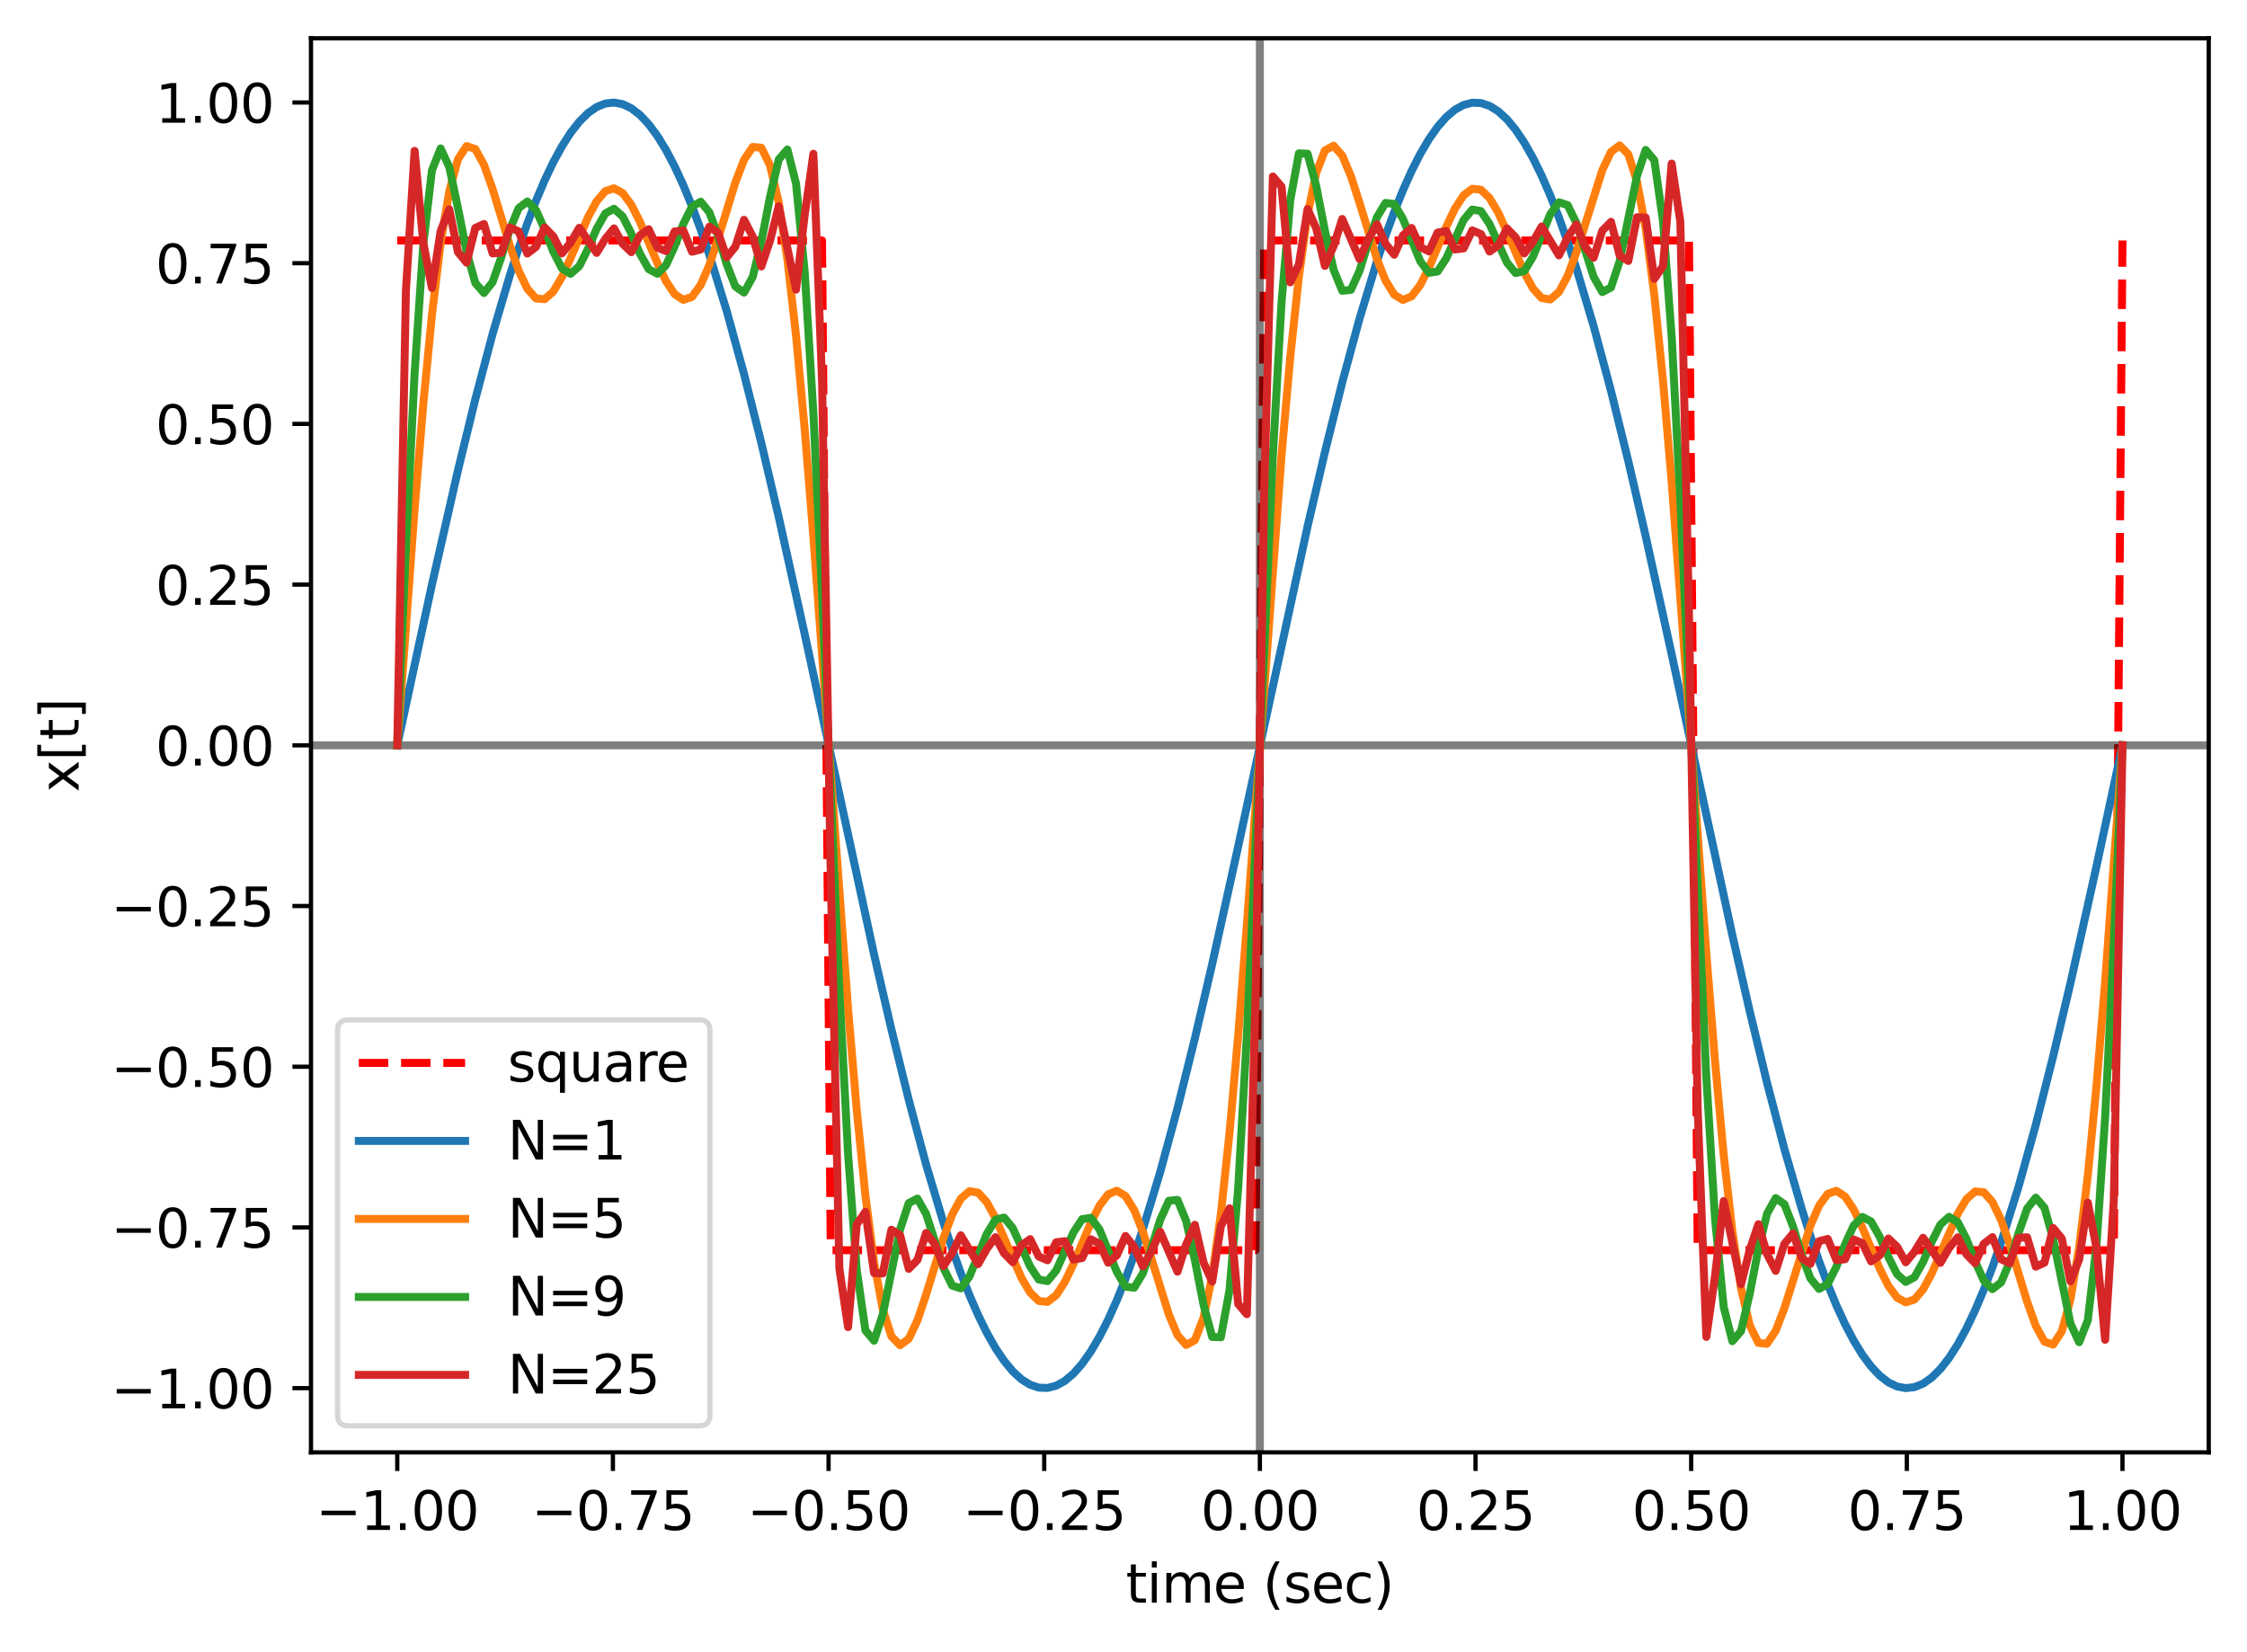 <?xml version="1.0" encoding="utf-8" standalone="no"?>
<!DOCTYPE svg PUBLIC "-//W3C//DTD SVG 1.1//EN"
  "http://www.w3.org/Graphics/SVG/1.1/DTD/svg11.dtd">
<svg xmlns:xlink="http://www.w3.org/1999/xlink" width="422.843pt" height="310.868pt" viewBox="0 0 422.843 310.868" xmlns="http://www.w3.org/2000/svg" version="1.1">
 <defs>
  <style type="text/css">*{stroke-linejoin: round; stroke-linecap: butt}</style>
 </defs>
 <g id="figure_1">
  <g id="patch_1">
   <path d="M 0 310.868 
L 422.843 310.868 
L 422.843 0 
L 0 0 
z
" style="fill: #ffffff"/>
  </g>
  <g id="axes_1">
   <g id="patch_2">
    <path d="M 58.523 273.312 
L 415.643 273.312 
L 415.643 7.2 
L 58.523 7.2 
z
" style="fill: #ffffff"/>
   </g>
   <g id="matplotlib.axis_1">
    <g id="xtick_1">
     <g id="line2d_1">
      <defs>
       <path id="m59b808768e" d="M 0 0 
L 0 3.5 
" style="stroke: #000000; stroke-width: 0.8"/>
      </defs>
      <g>
       <use xlink:href="#m59b808768e" x="74.756" y="273.312" style="stroke: #000000; stroke-width: 0.8"/>
      </g>
     </g>
     <g id="text_1">
      <!-- −1.00 -->
      <g transform="translate(59.434 287.91) scale(0.1 -0.1)">
       <defs>
        <path id="DejaVuSans-2212" d="M 678 2272 
L 4684 2272 
L 4684 1741 
L 678 1741 
L 678 2272 
z
" transform="scale(0.016)"/>
        <path id="DejaVuSans-31" d="M 794 531 
L 1825 531 
L 1825 4091 
L 703 3866 
L 703 4441 
L 1819 4666 
L 2450 4666 
L 2450 531 
L 3481 531 
L 3481 0 
L 794 0 
L 794 531 
z
" transform="scale(0.016)"/>
        <path id="DejaVuSans-2e" d="M 684 794 
L 1344 794 
L 1344 0 
L 684 0 
L 684 794 
z
" transform="scale(0.016)"/>
        <path id="DejaVuSans-30" d="M 2034 4250 
Q 1547 4250 1301 3770 
Q 1056 3291 1056 2328 
Q 1056 1369 1301 889 
Q 1547 409 2034 409 
Q 2525 409 2770 889 
Q 3016 1369 3016 2328 
Q 3016 3291 2770 3770 
Q 2525 4250 2034 4250 
z
M 2034 4750 
Q 2819 4750 3233 4129 
Q 3647 3509 3647 2328 
Q 3647 1150 3233 529 
Q 2819 -91 2034 -91 
Q 1250 -91 836 529 
Q 422 1150 422 2328 
Q 422 3509 836 4129 
Q 1250 4750 2034 4750 
z
" transform="scale(0.016)"/>
       </defs>
       <use xlink:href="#DejaVuSans-2212"/>
       <use xlink:href="#DejaVuSans-31" x="83.789"/>
       <use xlink:href="#DejaVuSans-2e" x="147.412"/>
       <use xlink:href="#DejaVuSans-30" x="179.199"/>
       <use xlink:href="#DejaVuSans-30" x="242.822"/>
      </g>
     </g>
    </g>
    <g id="xtick_2">
     <g id="line2d_2">
      <g>
       <use xlink:href="#m59b808768e" x="115.338" y="273.312" style="stroke: #000000; stroke-width: 0.8"/>
      </g>
     </g>
     <g id="text_2">
      <!-- −0.75 -->
      <g transform="translate(100.015 287.91) scale(0.1 -0.1)">
       <defs>
        <path id="DejaVuSans-37" d="M 525 4666 
L 3525 4666 
L 3525 4397 
L 1831 0 
L 1172 0 
L 2766 4134 
L 525 4134 
L 525 4666 
z
" transform="scale(0.016)"/>
        <path id="DejaVuSans-35" d="M 691 4666 
L 3169 4666 
L 3169 4134 
L 1269 4134 
L 1269 2991 
Q 1406 3038 1543 3061 
Q 1681 3084 1819 3084 
Q 2600 3084 3056 2656 
Q 3513 2228 3513 1497 
Q 3513 744 3044 326 
Q 2575 -91 1722 -91 
Q 1428 -91 1123 -41 
Q 819 9 494 109 
L 494 744 
Q 775 591 1075 516 
Q 1375 441 1709 441 
Q 2250 441 2565 725 
Q 2881 1009 2881 1497 
Q 2881 1984 2565 2268 
Q 2250 2553 1709 2553 
Q 1456 2553 1204 2497 
Q 953 2441 691 2322 
L 691 4666 
z
" transform="scale(0.016)"/>
       </defs>
       <use xlink:href="#DejaVuSans-2212"/>
       <use xlink:href="#DejaVuSans-30" x="83.789"/>
       <use xlink:href="#DejaVuSans-2e" x="147.412"/>
       <use xlink:href="#DejaVuSans-37" x="179.199"/>
       <use xlink:href="#DejaVuSans-35" x="242.822"/>
      </g>
     </g>
    </g>
    <g id="xtick_3">
     <g id="line2d_3">
      <g>
       <use xlink:href="#m59b808768e" x="155.92" y="273.312" style="stroke: #000000; stroke-width: 0.8"/>
      </g>
     </g>
     <g id="text_3">
      <!-- −0.50 -->
      <g transform="translate(140.597 287.91) scale(0.1 -0.1)">
       <use xlink:href="#DejaVuSans-2212"/>
       <use xlink:href="#DejaVuSans-30" x="83.789"/>
       <use xlink:href="#DejaVuSans-2e" x="147.412"/>
       <use xlink:href="#DejaVuSans-35" x="179.199"/>
       <use xlink:href="#DejaVuSans-30" x="242.822"/>
      </g>
     </g>
    </g>
    <g id="xtick_4">
     <g id="line2d_4">
      <g>
       <use xlink:href="#m59b808768e" x="196.502" y="273.312" style="stroke: #000000; stroke-width: 0.8"/>
      </g>
     </g>
     <g id="text_4">
      <!-- −0.25 -->
      <g transform="translate(181.179 287.91) scale(0.1 -0.1)">
       <defs>
        <path id="DejaVuSans-32" d="M 1228 531 
L 3431 531 
L 3431 0 
L 469 0 
L 469 531 
Q 828 903 1448 1529 
Q 2069 2156 2228 2338 
Q 2531 2678 2651 2914 
Q 2772 3150 2772 3378 
Q 2772 3750 2511 3984 
Q 2250 4219 1831 4219 
Q 1534 4219 1204 4116 
Q 875 4013 500 3803 
L 500 4441 
Q 881 4594 1212 4672 
Q 1544 4750 1819 4750 
Q 2544 4750 2975 4387 
Q 3406 4025 3406 3419 
Q 3406 3131 3298 2873 
Q 3191 2616 2906 2266 
Q 2828 2175 2409 1742 
Q 1991 1309 1228 531 
z
" transform="scale(0.016)"/>
       </defs>
       <use xlink:href="#DejaVuSans-2212"/>
       <use xlink:href="#DejaVuSans-30" x="83.789"/>
       <use xlink:href="#DejaVuSans-2e" x="147.412"/>
       <use xlink:href="#DejaVuSans-32" x="179.199"/>
       <use xlink:href="#DejaVuSans-35" x="242.822"/>
      </g>
     </g>
    </g>
    <g id="xtick_5">
     <g id="line2d_5">
      <g>
       <use xlink:href="#m59b808768e" x="237.083" y="273.312" style="stroke: #000000; stroke-width: 0.8"/>
      </g>
     </g>
     <g id="text_5">
      <!-- 0.00 -->
      <g transform="translate(225.951 287.91) scale(0.1 -0.1)">
       <use xlink:href="#DejaVuSans-30"/>
       <use xlink:href="#DejaVuSans-2e" x="63.623"/>
       <use xlink:href="#DejaVuSans-30" x="95.41"/>
       <use xlink:href="#DejaVuSans-30" x="159.033"/>
      </g>
     </g>
    </g>
    <g id="xtick_6">
     <g id="line2d_6">
      <g>
       <use xlink:href="#m59b808768e" x="277.665" y="273.312" style="stroke: #000000; stroke-width: 0.8"/>
      </g>
     </g>
     <g id="text_6">
      <!-- 0.25 -->
      <g transform="translate(266.532 287.91) scale(0.1 -0.1)">
       <use xlink:href="#DejaVuSans-30"/>
       <use xlink:href="#DejaVuSans-2e" x="63.623"/>
       <use xlink:href="#DejaVuSans-32" x="95.41"/>
       <use xlink:href="#DejaVuSans-35" x="159.033"/>
      </g>
     </g>
    </g>
    <g id="xtick_7">
     <g id="line2d_7">
      <g>
       <use xlink:href="#m59b808768e" x="318.247" y="273.312" style="stroke: #000000; stroke-width: 0.8"/>
      </g>
     </g>
     <g id="text_7">
      <!-- 0.50 -->
      <g transform="translate(307.114 287.91) scale(0.1 -0.1)">
       <use xlink:href="#DejaVuSans-30"/>
       <use xlink:href="#DejaVuSans-2e" x="63.623"/>
       <use xlink:href="#DejaVuSans-35" x="95.41"/>
       <use xlink:href="#DejaVuSans-30" x="159.033"/>
      </g>
     </g>
    </g>
    <g id="xtick_8">
     <g id="line2d_8">
      <g>
       <use xlink:href="#m59b808768e" x="358.829" y="273.312" style="stroke: #000000; stroke-width: 0.8"/>
      </g>
     </g>
     <g id="text_8">
      <!-- 0.75 -->
      <g transform="translate(347.696 287.91) scale(0.1 -0.1)">
       <use xlink:href="#DejaVuSans-30"/>
       <use xlink:href="#DejaVuSans-2e" x="63.623"/>
       <use xlink:href="#DejaVuSans-37" x="95.41"/>
       <use xlink:href="#DejaVuSans-35" x="159.033"/>
      </g>
     </g>
    </g>
    <g id="xtick_9">
     <g id="line2d_9">
      <g>
       <use xlink:href="#m59b808768e" x="399.411" y="273.312" style="stroke: #000000; stroke-width: 0.8"/>
      </g>
     </g>
     <g id="text_9">
      <!-- 1.00 -->
      <g transform="translate(388.278 287.91) scale(0.1 -0.1)">
       <use xlink:href="#DejaVuSans-31"/>
       <use xlink:href="#DejaVuSans-2e" x="63.623"/>
       <use xlink:href="#DejaVuSans-30" x="95.41"/>
       <use xlink:href="#DejaVuSans-30" x="159.033"/>
      </g>
     </g>
    </g>
    <g id="text_10">
     <!-- time (sec) -->
     <g transform="translate(211.866 301.589) scale(0.1 -0.1)">
      <defs>
       <path id="DejaVuSans-74" d="M 1172 4494 
L 1172 3500 
L 2356 3500 
L 2356 3053 
L 1172 3053 
L 1172 1153 
Q 1172 725 1289 603 
Q 1406 481 1766 481 
L 2356 481 
L 2356 0 
L 1766 0 
Q 1100 0 847 248 
Q 594 497 594 1153 
L 594 3053 
L 172 3053 
L 172 3500 
L 594 3500 
L 594 4494 
L 1172 4494 
z
" transform="scale(0.016)"/>
       <path id="DejaVuSans-69" d="M 603 3500 
L 1178 3500 
L 1178 0 
L 603 0 
L 603 3500 
z
M 603 4863 
L 1178 4863 
L 1178 4134 
L 603 4134 
L 603 4863 
z
" transform="scale(0.016)"/>
       <path id="DejaVuSans-6d" d="M 3328 2828 
Q 3544 3216 3844 3400 
Q 4144 3584 4550 3584 
Q 5097 3584 5394 3201 
Q 5691 2819 5691 2113 
L 5691 0 
L 5113 0 
L 5113 2094 
Q 5113 2597 4934 2840 
Q 4756 3084 4391 3084 
Q 3944 3084 3684 2787 
Q 3425 2491 3425 1978 
L 3425 0 
L 2847 0 
L 2847 2094 
Q 2847 2600 2669 2842 
Q 2491 3084 2119 3084 
Q 1678 3084 1418 2786 
Q 1159 2488 1159 1978 
L 1159 0 
L 581 0 
L 581 3500 
L 1159 3500 
L 1159 2956 
Q 1356 3278 1631 3431 
Q 1906 3584 2284 3584 
Q 2666 3584 2933 3390 
Q 3200 3197 3328 2828 
z
" transform="scale(0.016)"/>
       <path id="DejaVuSans-65" d="M 3597 1894 
L 3597 1613 
L 953 1613 
Q 991 1019 1311 708 
Q 1631 397 2203 397 
Q 2534 397 2845 478 
Q 3156 559 3463 722 
L 3463 178 
Q 3153 47 2828 -22 
Q 2503 -91 2169 -91 
Q 1331 -91 842 396 
Q 353 884 353 1716 
Q 353 2575 817 3079 
Q 1281 3584 2069 3584 
Q 2775 3584 3186 3129 
Q 3597 2675 3597 1894 
z
M 3022 2063 
Q 3016 2534 2758 2815 
Q 2500 3097 2075 3097 
Q 1594 3097 1305 2825 
Q 1016 2553 972 2059 
L 3022 2063 
z
" transform="scale(0.016)"/>
       <path id="DejaVuSans-20" transform="scale(0.016)"/>
       <path id="DejaVuSans-28" d="M 1984 4856 
Q 1566 4138 1362 3434 
Q 1159 2731 1159 2009 
Q 1159 1288 1364 580 
Q 1569 -128 1984 -844 
L 1484 -844 
Q 1016 -109 783 600 
Q 550 1309 550 2009 
Q 550 2706 781 3412 
Q 1013 4119 1484 4856 
L 1984 4856 
z
" transform="scale(0.016)"/>
       <path id="DejaVuSans-73" d="M 2834 3397 
L 2834 2853 
Q 2591 2978 2328 3040 
Q 2066 3103 1784 3103 
Q 1356 3103 1142 2972 
Q 928 2841 928 2578 
Q 928 2378 1081 2264 
Q 1234 2150 1697 2047 
L 1894 2003 
Q 2506 1872 2764 1633 
Q 3022 1394 3022 966 
Q 3022 478 2636 193 
Q 2250 -91 1575 -91 
Q 1294 -91 989 -36 
Q 684 19 347 128 
L 347 722 
Q 666 556 975 473 
Q 1284 391 1588 391 
Q 1994 391 2212 530 
Q 2431 669 2431 922 
Q 2431 1156 2273 1281 
Q 2116 1406 1581 1522 
L 1381 1569 
Q 847 1681 609 1914 
Q 372 2147 372 2553 
Q 372 3047 722 3315 
Q 1072 3584 1716 3584 
Q 2034 3584 2315 3537 
Q 2597 3491 2834 3397 
z
" transform="scale(0.016)"/>
       <path id="DejaVuSans-63" d="M 3122 3366 
L 3122 2828 
Q 2878 2963 2633 3030 
Q 2388 3097 2138 3097 
Q 1578 3097 1268 2742 
Q 959 2388 959 1747 
Q 959 1106 1268 751 
Q 1578 397 2138 397 
Q 2388 397 2633 464 
Q 2878 531 3122 666 
L 3122 134 
Q 2881 22 2623 -34 
Q 2366 -91 2075 -91 
Q 1284 -91 818 406 
Q 353 903 353 1747 
Q 353 2603 823 3093 
Q 1294 3584 2113 3584 
Q 2378 3584 2631 3529 
Q 2884 3475 3122 3366 
z
" transform="scale(0.016)"/>
       <path id="DejaVuSans-29" d="M 513 4856 
L 1013 4856 
Q 1481 4119 1714 3412 
Q 1947 2706 1947 2009 
Q 1947 1309 1714 600 
Q 1481 -109 1013 -844 
L 513 -844 
Q 928 -128 1133 580 
Q 1338 1288 1338 2009 
Q 1338 2731 1133 3434 
Q 928 4138 513 4856 
z
" transform="scale(0.016)"/>
      </defs>
      <use xlink:href="#DejaVuSans-74"/>
      <use xlink:href="#DejaVuSans-69" x="39.209"/>
      <use xlink:href="#DejaVuSans-6d" x="66.992"/>
      <use xlink:href="#DejaVuSans-65" x="164.404"/>
      <use xlink:href="#DejaVuSans-20" x="225.928"/>
      <use xlink:href="#DejaVuSans-28" x="257.715"/>
      <use xlink:href="#DejaVuSans-73" x="296.729"/>
      <use xlink:href="#DejaVuSans-65" x="348.828"/>
      <use xlink:href="#DejaVuSans-63" x="410.352"/>
      <use xlink:href="#DejaVuSans-29" x="465.332"/>
     </g>
    </g>
   </g>
   <g id="matplotlib.axis_2">
    <g id="ytick_1">
     <g id="line2d_10">
      <defs>
       <path id="m6b4fe2095d" d="M 0 0 
L -3.5 0 
" style="stroke: #000000; stroke-width: 0.8"/>
      </defs>
      <g>
       <use xlink:href="#m6b4fe2095d" x="58.523" y="261.22" style="stroke: #000000; stroke-width: 0.8"/>
      </g>
     </g>
     <g id="text_11">
      <!-- −1.00 -->
      <g transform="translate(20.878 265.019) scale(0.1 -0.1)">
       <use xlink:href="#DejaVuSans-2212"/>
       <use xlink:href="#DejaVuSans-31" x="83.789"/>
       <use xlink:href="#DejaVuSans-2e" x="147.412"/>
       <use xlink:href="#DejaVuSans-30" x="179.199"/>
       <use xlink:href="#DejaVuSans-30" x="242.822"/>
      </g>
     </g>
    </g>
    <g id="ytick_2">
     <g id="line2d_11">
      <g>
       <use xlink:href="#m6b4fe2095d" x="58.523" y="230.979" style="stroke: #000000; stroke-width: 0.8"/>
      </g>
     </g>
     <g id="text_12">
      <!-- −0.75 -->
      <g transform="translate(20.878 234.778) scale(0.1 -0.1)">
       <use xlink:href="#DejaVuSans-2212"/>
       <use xlink:href="#DejaVuSans-30" x="83.789"/>
       <use xlink:href="#DejaVuSans-2e" x="147.412"/>
       <use xlink:href="#DejaVuSans-37" x="179.199"/>
       <use xlink:href="#DejaVuSans-35" x="242.822"/>
      </g>
     </g>
    </g>
    <g id="ytick_3">
     <g id="line2d_12">
      <g>
       <use xlink:href="#m6b4fe2095d" x="58.523" y="200.738" style="stroke: #000000; stroke-width: 0.8"/>
      </g>
     </g>
     <g id="text_13">
      <!-- −0.50 -->
      <g transform="translate(20.878 204.537) scale(0.1 -0.1)">
       <use xlink:href="#DejaVuSans-2212"/>
       <use xlink:href="#DejaVuSans-30" x="83.789"/>
       <use xlink:href="#DejaVuSans-2e" x="147.412"/>
       <use xlink:href="#DejaVuSans-35" x="179.199"/>
       <use xlink:href="#DejaVuSans-30" x="242.822"/>
      </g>
     </g>
    </g>
    <g id="ytick_4">
     <g id="line2d_13">
      <g>
       <use xlink:href="#m6b4fe2095d" x="58.523" y="170.497" style="stroke: #000000; stroke-width: 0.8"/>
      </g>
     </g>
     <g id="text_14">
      <!-- −0.25 -->
      <g transform="translate(20.878 174.296) scale(0.1 -0.1)">
       <use xlink:href="#DejaVuSans-2212"/>
       <use xlink:href="#DejaVuSans-30" x="83.789"/>
       <use xlink:href="#DejaVuSans-2e" x="147.412"/>
       <use xlink:href="#DejaVuSans-32" x="179.199"/>
       <use xlink:href="#DejaVuSans-35" x="242.822"/>
      </g>
     </g>
    </g>
    <g id="ytick_5">
     <g id="line2d_14">
      <g>
       <use xlink:href="#m6b4fe2095d" x="58.523" y="140.256" style="stroke: #000000; stroke-width: 0.8"/>
      </g>
     </g>
     <g id="text_15">
      <!-- 0.00 -->
      <g transform="translate(29.258 144.055) scale(0.1 -0.1)">
       <use xlink:href="#DejaVuSans-30"/>
       <use xlink:href="#DejaVuSans-2e" x="63.623"/>
       <use xlink:href="#DejaVuSans-30" x="95.41"/>
       <use xlink:href="#DejaVuSans-30" x="159.033"/>
      </g>
     </g>
    </g>
    <g id="ytick_6">
     <g id="line2d_15">
      <g>
       <use xlink:href="#m6b4fe2095d" x="58.523" y="110.015" style="stroke: #000000; stroke-width: 0.8"/>
      </g>
     </g>
     <g id="text_16">
      <!-- 0.25 -->
      <g transform="translate(29.258 113.814) scale(0.1 -0.1)">
       <use xlink:href="#DejaVuSans-30"/>
       <use xlink:href="#DejaVuSans-2e" x="63.623"/>
       <use xlink:href="#DejaVuSans-32" x="95.41"/>
       <use xlink:href="#DejaVuSans-35" x="159.033"/>
      </g>
     </g>
    </g>
    <g id="ytick_7">
     <g id="line2d_16">
      <g>
       <use xlink:href="#m6b4fe2095d" x="58.523" y="79.774" style="stroke: #000000; stroke-width: 0.8"/>
      </g>
     </g>
     <g id="text_17">
      <!-- 0.50 -->
      <g transform="translate(29.258 83.573) scale(0.1 -0.1)">
       <use xlink:href="#DejaVuSans-30"/>
       <use xlink:href="#DejaVuSans-2e" x="63.623"/>
       <use xlink:href="#DejaVuSans-35" x="95.41"/>
       <use xlink:href="#DejaVuSans-30" x="159.033"/>
      </g>
     </g>
    </g>
    <g id="ytick_8">
     <g id="line2d_17">
      <g>
       <use xlink:href="#m6b4fe2095d" x="58.523" y="49.533" style="stroke: #000000; stroke-width: 0.8"/>
      </g>
     </g>
     <g id="text_18">
      <!-- 0.75 -->
      <g transform="translate(29.258 53.332) scale(0.1 -0.1)">
       <use xlink:href="#DejaVuSans-30"/>
       <use xlink:href="#DejaVuSans-2e" x="63.623"/>
       <use xlink:href="#DejaVuSans-37" x="95.41"/>
       <use xlink:href="#DejaVuSans-35" x="159.033"/>
      </g>
     </g>
    </g>
    <g id="ytick_9">
     <g id="line2d_18">
      <g>
       <use xlink:href="#m6b4fe2095d" x="58.523" y="19.292" style="stroke: #000000; stroke-width: 0.8"/>
      </g>
     </g>
     <g id="text_19">
      <!-- 1.00 -->
      <g transform="translate(29.258 23.091) scale(0.1 -0.1)">
       <use xlink:href="#DejaVuSans-31"/>
       <use xlink:href="#DejaVuSans-2e" x="63.623"/>
       <use xlink:href="#DejaVuSans-30" x="95.41"/>
       <use xlink:href="#DejaVuSans-30" x="159.033"/>
      </g>
     </g>
    </g>
    <g id="text_20">
     <!-- x[t] -->
     <g transform="translate(14.798 149.077) rotate(-90) scale(0.1 -0.1)">
      <defs>
       <path id="DejaVuSans-78" d="M 3513 3500 
L 2247 1797 
L 3578 0 
L 2900 0 
L 1881 1375 
L 863 0 
L 184 0 
L 1544 1831 
L 300 3500 
L 978 3500 
L 1906 2253 
L 2834 3500 
L 3513 3500 
z
" transform="scale(0.016)"/>
       <path id="DejaVuSans-5b" d="M 550 4863 
L 1875 4863 
L 1875 4416 
L 1125 4416 
L 1125 -397 
L 1875 -397 
L 1875 -844 
L 550 -844 
L 550 4863 
z
" transform="scale(0.016)"/>
       <path id="DejaVuSans-5d" d="M 1947 4863 
L 1947 -844 
L 622 -844 
L 622 -397 
L 1369 -397 
L 1369 4416 
L 622 4416 
L 622 4863 
L 1947 4863 
z
" transform="scale(0.016)"/>
      </defs>
      <use xlink:href="#DejaVuSans-78"/>
      <use xlink:href="#DejaVuSans-5b" x="59.18"/>
      <use xlink:href="#DejaVuSans-74" x="98.193"/>
      <use xlink:href="#DejaVuSans-5d" x="137.402"/>
     </g>
    </g>
   </g>
   <g id="line2d_19">
    <path d="M 74.756 45.251 
L 154.696 45.251 
L 156.328 235.261 
L 236.268 235.261 
L 237.899 45.251 
L 317.839 45.251 
L 319.471 235.261 
L 397.779 235.261 
L 399.411 45.251 
L 399.411 45.251 
" clip-path="url(#p61c356e84e)" style="fill: none; stroke-dasharray: 5.55,2.4; stroke-dashoffset: 0; stroke: #ff0000; stroke-width: 1.5"/>
   </g>
   <g id="line2d_20">
    <path d="M 58.523 140.256 
L 415.643 140.256 
" clip-path="url(#p61c356e84e)" style="fill: none; stroke: #000000; stroke-opacity: 0.5; stroke-width: 1.5; stroke-linecap: square"/>
   </g>
   <g id="line2d_21">
    <path d="M 237.083 273.312 
L 237.083 7.2 
" clip-path="url(#p61c356e84e)" style="fill: none; stroke: #000000; stroke-opacity: 0.5; stroke-width: 1.5; stroke-linecap: square"/>
   </g>
   <g id="line2d_22">
    <path d="M 74.756 140.256 
L 81.282 110.026 
L 86.176 88.51 
L 89.439 75.15 
L 92.702 62.828 
L 95.965 51.738 
L 97.596 46.712 
L 99.228 42.059 
L 100.859 37.797 
L 102.49 33.943 
L 104.122 30.514 
L 105.753 27.522 
L 107.385 24.979 
L 109.016 22.896 
L 110.648 21.28 
L 112.279 20.139 
L 113.91 19.477 
L 115.542 19.296 
L 117.173 19.597 
L 118.805 20.38 
L 120.436 21.64 
L 122.068 23.373 
L 123.699 25.572 
L 125.33 28.228 
L 126.962 31.331 
L 128.593 34.868 
L 130.225 38.825 
L 131.856 43.186 
L 133.488 47.934 
L 136.75 58.515 
L 140.013 70.397 
L 143.276 83.392 
L 146.539 97.293 
L 151.433 119.355 
L 164.485 179.628 
L 167.748 193.721 
L 171.011 206.963 
L 174.273 219.142 
L 177.536 230.064 
L 179.168 234.999 
L 180.799 239.556 
L 182.431 243.717 
L 184.062 247.466 
L 185.693 250.788 
L 187.325 253.669 
L 188.956 256.097 
L 190.588 258.064 
L 192.219 259.562 
L 193.851 260.583 
L 195.482 261.126 
L 197.113 261.186 
L 198.745 260.764 
L 200.376 259.862 
L 202.008 258.483 
L 203.639 256.633 
L 205.271 254.319 
L 206.902 251.55 
L 208.533 248.337 
L 210.165 244.694 
L 211.796 240.634 
L 213.428 236.175 
L 215.059 231.332 
L 218.322 220.58 
L 221.585 208.548 
L 224.848 195.427 
L 228.111 181.429 
L 233.005 159.273 
L 246.056 99.083 
L 249.319 85.085 
L 252.582 71.964 
L 255.845 59.932 
L 259.108 49.18 
L 260.739 44.337 
L 262.371 39.878 
L 264.002 35.818 
L 265.633 32.175 
L 267.265 28.962 
L 268.896 26.193 
L 270.528 23.879 
L 272.159 22.029 
L 273.791 20.65 
L 275.422 19.748 
L 277.053 19.326 
L 278.685 19.386 
L 280.316 19.929 
L 281.948 20.95 
L 283.579 22.448 
L 285.211 24.415 
L 286.842 26.843 
L 288.473 29.724 
L 290.105 33.046 
L 291.736 36.795 
L 293.368 40.956 
L 294.999 45.513 
L 296.631 50.448 
L 299.893 61.37 
L 303.156 73.549 
L 306.419 86.791 
L 309.682 100.884 
L 314.576 123.127 
L 325.996 175.998 
L 329.259 190.269 
L 332.522 203.744 
L 335.785 216.208 
L 339.048 227.461 
L 340.679 232.578 
L 342.311 237.326 
L 343.942 241.687 
L 345.574 245.644 
L 347.205 249.181 
L 348.836 252.284 
L 350.468 254.94 
L 352.099 257.139 
L 353.731 258.872 
L 355.362 260.132 
L 356.994 260.915 
L 358.625 261.216 
L 360.256 261.035 
L 361.888 260.373 
L 363.519 259.232 
L 365.151 257.616 
L 366.782 255.533 
L 368.414 252.99 
L 370.045 249.998 
L 371.676 246.569 
L 373.308 242.715 
L 374.939 238.453 
L 376.571 233.8 
L 379.834 223.395 
L 383.096 211.665 
L 386.359 198.798 
L 389.622 184.999 
L 394.516 163.035 
L 399.411 140.256 
L 399.411 140.256 
" clip-path="url(#p61c356e84e)" style="fill: none; stroke: #1f77b4; stroke-width: 1.5; stroke-linecap: square"/>
   </g>
   <g id="line2d_23">
    <path d="M 74.756 140.256 
L 78.019 95.823 
L 79.65 76.136 
L 81.282 59.257 
L 82.913 45.77 
L 84.545 35.996 
L 86.176 29.976 
L 87.808 27.482 
L 89.439 28.043 
L 91.07 31.001 
L 92.702 35.572 
L 95.965 46.281 
L 97.596 50.926 
L 99.228 54.331 
L 100.859 56.163 
L 102.49 56.307 
L 104.122 54.864 
L 105.753 52.126 
L 107.385 48.529 
L 110.648 40.876 
L 112.279 37.868 
L 113.91 35.97 
L 115.542 35.432 
L 117.173 36.324 
L 118.805 38.529 
L 120.436 41.758 
L 123.699 49.481 
L 125.33 52.91 
L 126.962 55.36 
L 128.593 56.427 
L 130.225 55.862 
L 131.856 53.618 
L 133.488 49.863 
L 135.119 44.985 
L 138.382 34.323 
L 140.013 30.078 
L 141.645 27.65 
L 143.276 27.797 
L 144.908 31.137 
L 146.539 38.084 
L 148.171 48.802 
L 149.802 63.177 
L 151.433 80.822 
L 153.065 101.094 
L 159.591 189.833 
L 161.222 208.886 
L 162.853 224.962 
L 164.485 237.54 
L 166.116 246.369 
L 167.748 251.475 
L 169.379 253.153 
L 171.011 251.925 
L 172.642 248.488 
L 174.273 243.641 
L 177.536 232.98 
L 179.168 228.602 
L 180.799 225.568 
L 182.431 224.156 
L 184.062 224.426 
L 185.693 226.226 
L 187.325 229.224 
L 192.219 240.472 
L 193.851 243.235 
L 195.482 244.81 
L 197.113 244.99 
L 198.745 243.751 
L 200.376 241.257 
L 202.008 237.835 
L 205.271 230.109 
L 206.902 226.88 
L 208.533 224.743 
L 210.165 224.068 
L 211.796 225.056 
L 213.428 227.703 
L 215.059 231.783 
L 216.691 236.858 
L 219.953 247.376 
L 221.585 251.243 
L 223.216 253.094 
L 224.848 252.199 
L 226.479 247.987 
L 228.111 240.102 
L 229.742 228.449 
L 231.373 213.209 
L 233.005 194.838 
L 234.636 174.035 
L 241.162 85.674 
L 242.793 67.303 
L 244.425 52.063 
L 246.056 40.41 
L 247.688 32.525 
L 249.319 28.313 
L 250.951 27.418 
L 252.582 29.269 
L 254.213 33.136 
L 255.845 38.205 
L 259.108 48.729 
L 260.739 52.809 
L 262.371 55.456 
L 264.002 56.444 
L 265.633 55.769 
L 267.265 53.632 
L 268.896 50.403 
L 272.159 42.677 
L 273.791 39.255 
L 275.422 36.761 
L 277.053 35.522 
L 278.685 35.702 
L 280.316 37.277 
L 281.948 40.04 
L 283.579 43.626 
L 286.842 51.288 
L 288.473 54.286 
L 290.105 56.086 
L 291.736 56.356 
L 293.368 54.944 
L 294.999 51.91 
L 296.631 47.532 
L 301.525 32.024 
L 303.156 28.587 
L 304.788 27.359 
L 306.419 29.037 
L 308.051 34.143 
L 309.682 42.972 
L 311.313 55.55 
L 312.945 71.626 
L 314.576 90.679 
L 317.839 134.53 
L 321.102 179.418 
L 322.734 199.69 
L 324.365 217.335 
L 325.996 231.71 
L 327.628 242.428 
L 329.259 249.375 
L 330.891 252.715 
L 332.522 252.862 
L 334.154 250.434 
L 335.785 246.189 
L 340.679 230.649 
L 342.311 226.894 
L 343.942 224.65 
L 345.574 224.085 
L 347.205 225.152 
L 348.836 227.602 
L 350.468 231.031 
L 353.731 238.754 
L 355.362 241.983 
L 356.994 244.188 
L 358.625 245.08 
L 360.256 244.542 
L 361.888 242.644 
L 363.519 239.636 
L 368.414 228.386 
L 370.045 225.648 
L 371.676 224.205 
L 373.308 224.349 
L 374.939 226.181 
L 376.571 229.586 
L 378.202 234.231 
L 381.465 244.94 
L 383.096 249.511 
L 384.728 252.469 
L 386.359 253.03 
L 387.991 250.536 
L 389.622 244.516 
L 391.254 234.742 
L 392.885 221.255 
L 394.516 204.376 
L 396.148 184.689 
L 399.411 140.256 
L 399.411 140.256 
" clip-path="url(#p61c356e84e)" style="fill: none; stroke: #ff7f0e; stroke-width: 1.5; stroke-linecap: square"/>
   </g>
   <g id="line2d_24">
    <path d="M 74.756 140.256 
L 76.388 102.891 
L 78.019 70.266 
L 79.65 46.05 
L 81.282 32.054 
L 82.913 27.932 
L 84.545 31.436 
L 86.176 39.137 
L 87.808 47.383 
L 89.439 53.239 
L 91.07 55.137 
L 92.702 53.083 
L 94.333 48.399 
L 95.965 43.108 
L 97.596 39.19 
L 99.228 37.922 
L 100.859 39.521 
L 102.49 43.165 
L 104.122 47.364 
L 105.753 50.525 
L 107.385 51.526 
L 109.016 50.085 
L 110.648 46.83 
L 112.279 43.04 
L 113.91 40.162 
L 115.542 39.28 
L 117.173 40.726 
L 118.805 43.957 
L 120.436 47.751 
L 122.068 50.653 
L 123.699 51.51 
L 125.33 49.906 
L 126.962 46.353 
L 128.593 42.137 
L 130.225 38.882 
L 131.856 37.959 
L 133.488 39.955 
L 135.119 44.372 
L 136.75 49.711 
L 138.382 53.913 
L 140.013 55.059 
L 141.645 52.112 
L 143.276 45.45 
L 144.908 37.024 
L 146.539 30.021 
L 148.171 28.132 
L 149.802 34.578 
L 151.433 51.181 
L 153.065 77.75 
L 154.696 111.962 
L 157.959 186.391 
L 159.591 217.195 
L 161.222 238.942 
L 162.853 250.355 
L 164.485 252.298 
L 166.116 247.397 
L 169.379 231.353 
L 171.011 226.401 
L 172.642 225.551 
L 174.273 228.426 
L 177.536 238.578 
L 179.168 241.915 
L 180.799 242.443 
L 182.431 240.221 
L 185.693 232.205 
L 187.325 229.507 
L 188.956 229.128 
L 190.588 231.113 
L 193.851 238.329 
L 195.482 240.786 
L 197.113 241.082 
L 198.745 239.107 
L 202.008 231.897 
L 203.639 229.421 
L 205.271 229.177 
L 206.902 231.351 
L 210.165 239.341 
L 211.796 242.119 
L 213.428 242.327 
L 215.059 239.637 
L 216.691 234.816 
L 218.322 229.561 
L 219.953 225.965 
L 221.585 225.793 
L 223.216 229.767 
L 224.848 237.111 
L 226.479 245.515 
L 228.111 251.584 
L 229.742 251.651 
L 231.373 242.766 
L 233.005 223.568 
L 234.636 194.791 
L 236.268 159.248 
L 239.531 85.721 
L 241.162 56.944 
L 242.793 37.746 
L 244.425 28.861 
L 246.056 28.928 
L 247.688 34.997 
L 249.319 43.401 
L 250.951 50.745 
L 252.582 54.719 
L 254.213 54.547 
L 255.845 50.951 
L 257.476 45.696 
L 259.108 40.875 
L 260.739 38.185 
L 262.371 38.393 
L 264.002 41.171 
L 267.265 49.161 
L 268.896 51.335 
L 270.528 51.091 
L 272.159 48.615 
L 275.422 41.405 
L 277.053 39.43 
L 278.685 39.726 
L 280.316 42.183 
L 283.579 49.399 
L 285.211 51.384 
L 286.842 51.005 
L 288.473 48.307 
L 291.736 40.291 
L 293.368 38.069 
L 294.999 38.597 
L 296.631 41.934 
L 299.893 52.086 
L 301.525 54.961 
L 303.156 54.111 
L 304.788 49.159 
L 308.051 33.115 
L 309.682 28.214 
L 311.313 30.157 
L 312.945 41.57 
L 314.576 63.317 
L 316.208 94.121 
L 321.102 202.762 
L 322.734 229.331 
L 324.365 245.934 
L 325.996 252.38 
L 327.628 250.491 
L 329.259 243.488 
L 330.891 235.062 
L 332.522 228.4 
L 334.154 225.453 
L 335.785 226.599 
L 337.416 230.801 
L 339.048 236.14 
L 340.679 240.557 
L 342.311 242.553 
L 343.942 241.63 
L 345.574 238.375 
L 347.205 234.159 
L 348.836 230.606 
L 350.468 229.002 
L 352.099 229.859 
L 353.731 232.761 
L 355.362 236.555 
L 356.994 239.786 
L 358.625 241.232 
L 360.256 240.35 
L 361.888 237.472 
L 363.519 233.682 
L 365.151 230.427 
L 366.782 228.986 
L 368.414 229.987 
L 370.045 233.148 
L 371.676 237.347 
L 373.308 240.991 
L 374.939 242.59 
L 376.571 241.322 
L 378.202 237.404 
L 379.834 232.113 
L 381.465 227.429 
L 383.096 225.375 
L 384.728 227.273 
L 386.359 233.129 
L 389.622 249.076 
L 391.254 252.58 
L 392.885 248.458 
L 394.516 234.462 
L 396.148 210.246 
L 397.779 177.621 
L 399.411 140.256 
L 399.411 140.256 
" clip-path="url(#p61c356e84e)" style="fill: none; stroke: #2ca02c; stroke-width: 1.5; stroke-linecap: square"/>
   </g>
   <g id="line2d_25">
    <path d="M 74.756 140.256 
L 76.388 54.66 
L 78.019 28.389 
L 79.65 45.664 
L 81.282 54.199 
L 82.913 43.479 
L 84.545 39.391 
L 86.176 47.438 
L 87.808 49.434 
L 89.439 42.897 
L 91.07 42.152 
L 92.702 47.68 
L 94.333 47.57 
L 95.965 42.793 
L 97.596 43.539 
L 99.228 47.714 
L 100.859 46.463 
L 102.49 42.802 
L 104.122 44.471 
L 105.753 47.674 
L 107.385 45.645 
L 109.016 42.867 
L 112.279 47.586 
L 113.91 44.945 
L 115.542 42.977 
L 117.173 45.893 
L 118.805 47.451 
L 120.436 44.273 
L 122.068 43.141 
L 123.699 46.58 
L 125.33 47.252 
L 126.962 43.549 
L 128.593 43.386 
L 130.225 47.366 
L 131.856 46.947 
L 133.488 42.664 
L 135.119 43.776 
L 136.75 48.408 
L 138.382 46.425 
L 140.013 41.367 
L 141.645 44.516 
L 143.276 50.138 
L 144.908 45.278 
L 146.539 38.821 
L 149.802 54.499 
L 151.433 40.41 
L 153.065 28.933 
L 154.696 71.768 
L 156.328 164.851 
L 157.959 238.784 
L 159.591 249.735 
L 161.222 230.421 
L 162.853 228.037 
L 164.485 239.562 
L 166.116 239.639 
L 167.748 231.408 
L 169.379 232.427 
L 171.011 238.772 
L 172.642 237.101 
L 174.273 232.022 
L 175.905 234.133 
L 177.536 238.27 
L 179.168 235.837 
L 180.799 232.455 
L 184.062 237.879 
L 185.693 235.003 
L 187.325 232.822 
L 188.956 235.858 
L 190.588 237.522 
L 192.219 234.352 
L 193.851 233.179 
L 195.482 236.462 
L 197.113 237.156 
L 198.745 233.776 
L 200.376 233.564 
L 202.008 237.026 
L 203.639 236.741 
L 205.271 233.209 
L 206.902 234.023 
L 208.533 237.613 
L 210.165 236.219 
L 211.796 232.581 
L 213.428 234.635 
L 215.059 238.31 
L 216.691 235.472 
L 218.322 231.772 
L 221.585 239.301 
L 223.216 234.166 
L 224.848 230.473 
L 226.479 237.551 
L 228.111 241.173 
L 229.742 230.757 
L 231.373 227.382 
L 233.005 245.386 
L 234.636 247.305 
L 236.268 188.088 
L 237.899 92.424 
L 239.531 33.207 
L 241.162 35.126 
L 242.793 53.13 
L 244.425 49.755 
L 246.056 39.339 
L 247.688 42.961 
L 249.319 50.039 
L 250.951 46.346 
L 252.582 41.211 
L 255.845 48.74 
L 257.476 45.04 
L 259.108 42.202 
L 260.739 45.877 
L 262.371 47.931 
L 264.002 44.293 
L 265.633 42.899 
L 267.265 46.489 
L 268.896 47.303 
L 270.528 43.771 
L 272.159 43.486 
L 273.791 46.948 
L 275.422 46.736 
L 277.053 43.356 
L 278.685 44.05 
L 280.316 47.333 
L 281.948 46.16 
L 283.579 42.99 
L 285.211 44.654 
L 286.842 47.69 
L 288.473 45.509 
L 290.105 42.633 
L 293.368 48.057 
L 294.999 44.675 
L 296.631 42.242 
L 298.262 46.379 
L 299.893 48.49 
L 301.525 43.411 
L 303.156 41.74 
L 304.788 48.085 
L 306.419 49.104 
L 308.051 40.873 
L 309.682 40.95 
L 311.313 52.475 
L 312.945 50.091 
L 314.576 30.777 
L 316.208 41.728 
L 317.839 115.661 
L 319.471 208.744 
L 321.102 251.579 
L 322.734 240.102 
L 324.365 226.013 
L 327.628 241.691 
L 329.259 235.234 
L 330.891 230.374 
L 332.522 235.996 
L 334.154 239.145 
L 335.785 234.087 
L 337.416 232.104 
L 339.048 236.736 
L 340.679 237.848 
L 342.311 233.565 
L 343.942 233.146 
L 345.574 237.126 
L 347.205 236.963 
L 348.836 233.26 
L 350.468 233.932 
L 352.099 237.371 
L 353.731 236.239 
L 355.362 233.061 
L 356.994 234.619 
L 358.625 237.535 
L 360.256 235.567 
L 361.888 232.926 
L 365.151 237.645 
L 366.782 234.867 
L 368.414 232.838 
L 370.045 236.041 
L 371.676 237.71 
L 373.308 234.049 
L 374.939 232.798 
L 376.571 236.973 
L 378.202 237.719 
L 379.834 232.942 
L 381.465 232.832 
L 383.096 238.36 
L 384.728 237.615 
L 386.359 231.078 
L 387.991 233.074 
L 389.622 241.121 
L 391.254 237.033 
L 392.885 226.313 
L 394.516 234.848 
L 396.148 252.123 
L 397.779 225.852 
L 399.411 140.256 
L 399.411 140.256 
" clip-path="url(#p61c356e84e)" style="fill: none; stroke: #d62728; stroke-width: 1.5; stroke-linecap: square"/>
   </g>
   <g id="patch_3">
    <path d="M 58.523 273.312 
L 58.523 7.2 
" style="fill: none; stroke: #000000; stroke-width: 0.8; stroke-linejoin: miter; stroke-linecap: square"/>
   </g>
   <g id="patch_4">
    <path d="M 415.643 273.312 
L 415.643 7.2 
" style="fill: none; stroke: #000000; stroke-width: 0.8; stroke-linejoin: miter; stroke-linecap: square"/>
   </g>
   <g id="patch_5">
    <path d="M 58.523 273.312 
L 415.643 273.312 
" style="fill: none; stroke: #000000; stroke-width: 0.8; stroke-linejoin: miter; stroke-linecap: square"/>
   </g>
   <g id="patch_6">
    <path d="M 58.523 7.2 
L 415.643 7.2 
" style="fill: none; stroke: #000000; stroke-width: 0.8; stroke-linejoin: miter; stroke-linecap: square"/>
   </g>
   <g id="legend_1">
    <g id="patch_7">
     <path d="M 65.523 268.312 
L 131.586 268.312 
Q 133.586 268.312 133.586 266.312 
L 133.586 193.921 
Q 133.586 191.921 131.586 191.921 
L 65.523 191.921 
Q 63.523 191.921 63.523 193.921 
L 63.523 266.312 
Q 63.523 268.312 65.523 268.312 
z
" style="fill: #ffffff; opacity: 0.8; stroke: #cccccc; stroke-linejoin: miter"/>
    </g>
    <g id="line2d_26">
     <path d="M 67.523 200.02 
L 77.523 200.02 
L 87.523 200.02 
" style="fill: none; stroke-dasharray: 5.55,2.4; stroke-dashoffset: 0; stroke: #ff0000; stroke-width: 1.5"/>
    </g>
    <g id="text_21">
     <!-- square -->
     <g transform="translate(95.523 203.52) scale(0.1 -0.1)">
      <defs>
       <path id="DejaVuSans-71" d="M 947 1747 
Q 947 1113 1208 752 
Q 1469 391 1925 391 
Q 2381 391 2643 752 
Q 2906 1113 2906 1747 
Q 2906 2381 2643 2742 
Q 2381 3103 1925 3103 
Q 1469 3103 1208 2742 
Q 947 2381 947 1747 
z
M 2906 525 
Q 2725 213 2448 61 
Q 2172 -91 1784 -91 
Q 1150 -91 751 415 
Q 353 922 353 1747 
Q 353 2572 751 3078 
Q 1150 3584 1784 3584 
Q 2172 3584 2448 3432 
Q 2725 3281 2906 2969 
L 2906 3500 
L 3481 3500 
L 3481 -1331 
L 2906 -1331 
L 2906 525 
z
" transform="scale(0.016)"/>
       <path id="DejaVuSans-75" d="M 544 1381 
L 544 3500 
L 1119 3500 
L 1119 1403 
Q 1119 906 1312 657 
Q 1506 409 1894 409 
Q 2359 409 2629 706 
Q 2900 1003 2900 1516 
L 2900 3500 
L 3475 3500 
L 3475 0 
L 2900 0 
L 2900 538 
Q 2691 219 2414 64 
Q 2138 -91 1772 -91 
Q 1169 -91 856 284 
Q 544 659 544 1381 
z
M 1991 3584 
L 1991 3584 
z
" transform="scale(0.016)"/>
       <path id="DejaVuSans-61" d="M 2194 1759 
Q 1497 1759 1228 1600 
Q 959 1441 959 1056 
Q 959 750 1161 570 
Q 1363 391 1709 391 
Q 2188 391 2477 730 
Q 2766 1069 2766 1631 
L 2766 1759 
L 2194 1759 
z
M 3341 1997 
L 3341 0 
L 2766 0 
L 2766 531 
Q 2569 213 2275 61 
Q 1981 -91 1556 -91 
Q 1019 -91 701 211 
Q 384 513 384 1019 
Q 384 1609 779 1909 
Q 1175 2209 1959 2209 
L 2766 2209 
L 2766 2266 
Q 2766 2663 2505 2880 
Q 2244 3097 1772 3097 
Q 1472 3097 1187 3025 
Q 903 2953 641 2809 
L 641 3341 
Q 956 3463 1253 3523 
Q 1550 3584 1831 3584 
Q 2591 3584 2966 3190 
Q 3341 2797 3341 1997 
z
" transform="scale(0.016)"/>
       <path id="DejaVuSans-72" d="M 2631 2963 
Q 2534 3019 2420 3045 
Q 2306 3072 2169 3072 
Q 1681 3072 1420 2755 
Q 1159 2438 1159 1844 
L 1159 0 
L 581 0 
L 581 3500 
L 1159 3500 
L 1159 2956 
Q 1341 3275 1631 3429 
Q 1922 3584 2338 3584 
Q 2397 3584 2469 3576 
Q 2541 3569 2628 3553 
L 2631 2963 
z
" transform="scale(0.016)"/>
      </defs>
      <use xlink:href="#DejaVuSans-73"/>
      <use xlink:href="#DejaVuSans-71" x="52.1"/>
      <use xlink:href="#DejaVuSans-75" x="115.576"/>
      <use xlink:href="#DejaVuSans-61" x="178.955"/>
      <use xlink:href="#DejaVuSans-72" x="240.234"/>
      <use xlink:href="#DejaVuSans-65" x="279.098"/>
     </g>
    </g>
    <g id="line2d_27">
     <path d="M 67.523 214.698 
L 77.523 214.698 
L 87.523 214.698 
" style="fill: none; stroke: #1f77b4; stroke-width: 1.5; stroke-linecap: square"/>
    </g>
    <g id="text_22">
     <!-- N=1 -->
     <g transform="translate(95.523 218.198) scale(0.1 -0.1)">
      <defs>
       <path id="DejaVuSans-4e" d="M 628 4666 
L 1478 4666 
L 3547 763 
L 3547 4666 
L 4159 4666 
L 4159 0 
L 3309 0 
L 1241 3903 
L 1241 0 
L 628 0 
L 628 4666 
z
" transform="scale(0.016)"/>
       <path id="DejaVuSans-3d" d="M 678 2906 
L 4684 2906 
L 4684 2381 
L 678 2381 
L 678 2906 
z
M 678 1631 
L 4684 1631 
L 4684 1100 
L 678 1100 
L 678 1631 
z
" transform="scale(0.016)"/>
      </defs>
      <use xlink:href="#DejaVuSans-4e"/>
      <use xlink:href="#DejaVuSans-3d" x="74.805"/>
      <use xlink:href="#DejaVuSans-31" x="158.594"/>
     </g>
    </g>
    <g id="line2d_28">
     <path d="M 67.523 229.376 
L 77.523 229.376 
L 87.523 229.376 
" style="fill: none; stroke: #ff7f0e; stroke-width: 1.5; stroke-linecap: square"/>
    </g>
    <g id="text_23">
     <!-- N=5 -->
     <g transform="translate(95.523 232.876) scale(0.1 -0.1)">
      <use xlink:href="#DejaVuSans-4e"/>
      <use xlink:href="#DejaVuSans-3d" x="74.805"/>
      <use xlink:href="#DejaVuSans-35" x="158.594"/>
     </g>
    </g>
    <g id="line2d_29">
     <path d="M 67.523 244.054 
L 77.523 244.054 
L 87.523 244.054 
" style="fill: none; stroke: #2ca02c; stroke-width: 1.5; stroke-linecap: square"/>
    </g>
    <g id="text_24">
     <!-- N=9 -->
     <g transform="translate(95.523 247.554) scale(0.1 -0.1)">
      <defs>
       <path id="DejaVuSans-39" d="M 703 97 
L 703 672 
Q 941 559 1184 500 
Q 1428 441 1663 441 
Q 2288 441 2617 861 
Q 2947 1281 2994 2138 
Q 2813 1869 2534 1725 
Q 2256 1581 1919 1581 
Q 1219 1581 811 2004 
Q 403 2428 403 3163 
Q 403 3881 828 4315 
Q 1253 4750 1959 4750 
Q 2769 4750 3195 4129 
Q 3622 3509 3622 2328 
Q 3622 1225 3098 567 
Q 2575 -91 1691 -91 
Q 1453 -91 1209 -44 
Q 966 3 703 97 
z
M 1959 2075 
Q 2384 2075 2632 2365 
Q 2881 2656 2881 3163 
Q 2881 3666 2632 3958 
Q 2384 4250 1959 4250 
Q 1534 4250 1286 3958 
Q 1038 3666 1038 3163 
Q 1038 2656 1286 2365 
Q 1534 2075 1959 2075 
z
" transform="scale(0.016)"/>
      </defs>
      <use xlink:href="#DejaVuSans-4e"/>
      <use xlink:href="#DejaVuSans-3d" x="74.805"/>
      <use xlink:href="#DejaVuSans-39" x="158.594"/>
     </g>
    </g>
    <g id="line2d_30">
     <path d="M 67.523 258.732 
L 77.523 258.732 
L 87.523 258.732 
" style="fill: none; stroke: #d62728; stroke-width: 1.5; stroke-linecap: square"/>
    </g>
    <g id="text_25">
     <!-- N=25 -->
     <g transform="translate(95.523 262.232) scale(0.1 -0.1)">
      <use xlink:href="#DejaVuSans-4e"/>
      <use xlink:href="#DejaVuSans-3d" x="74.805"/>
      <use xlink:href="#DejaVuSans-32" x="158.594"/>
      <use xlink:href="#DejaVuSans-35" x="222.217"/>
     </g>
    </g>
   </g>
  </g>
 </g>
 <defs>
  <clipPath id="p61c356e84e">
   <rect x="58.523" y="7.2" width="357.12" height="266.112"/>
  </clipPath>
 </defs>
</svg>